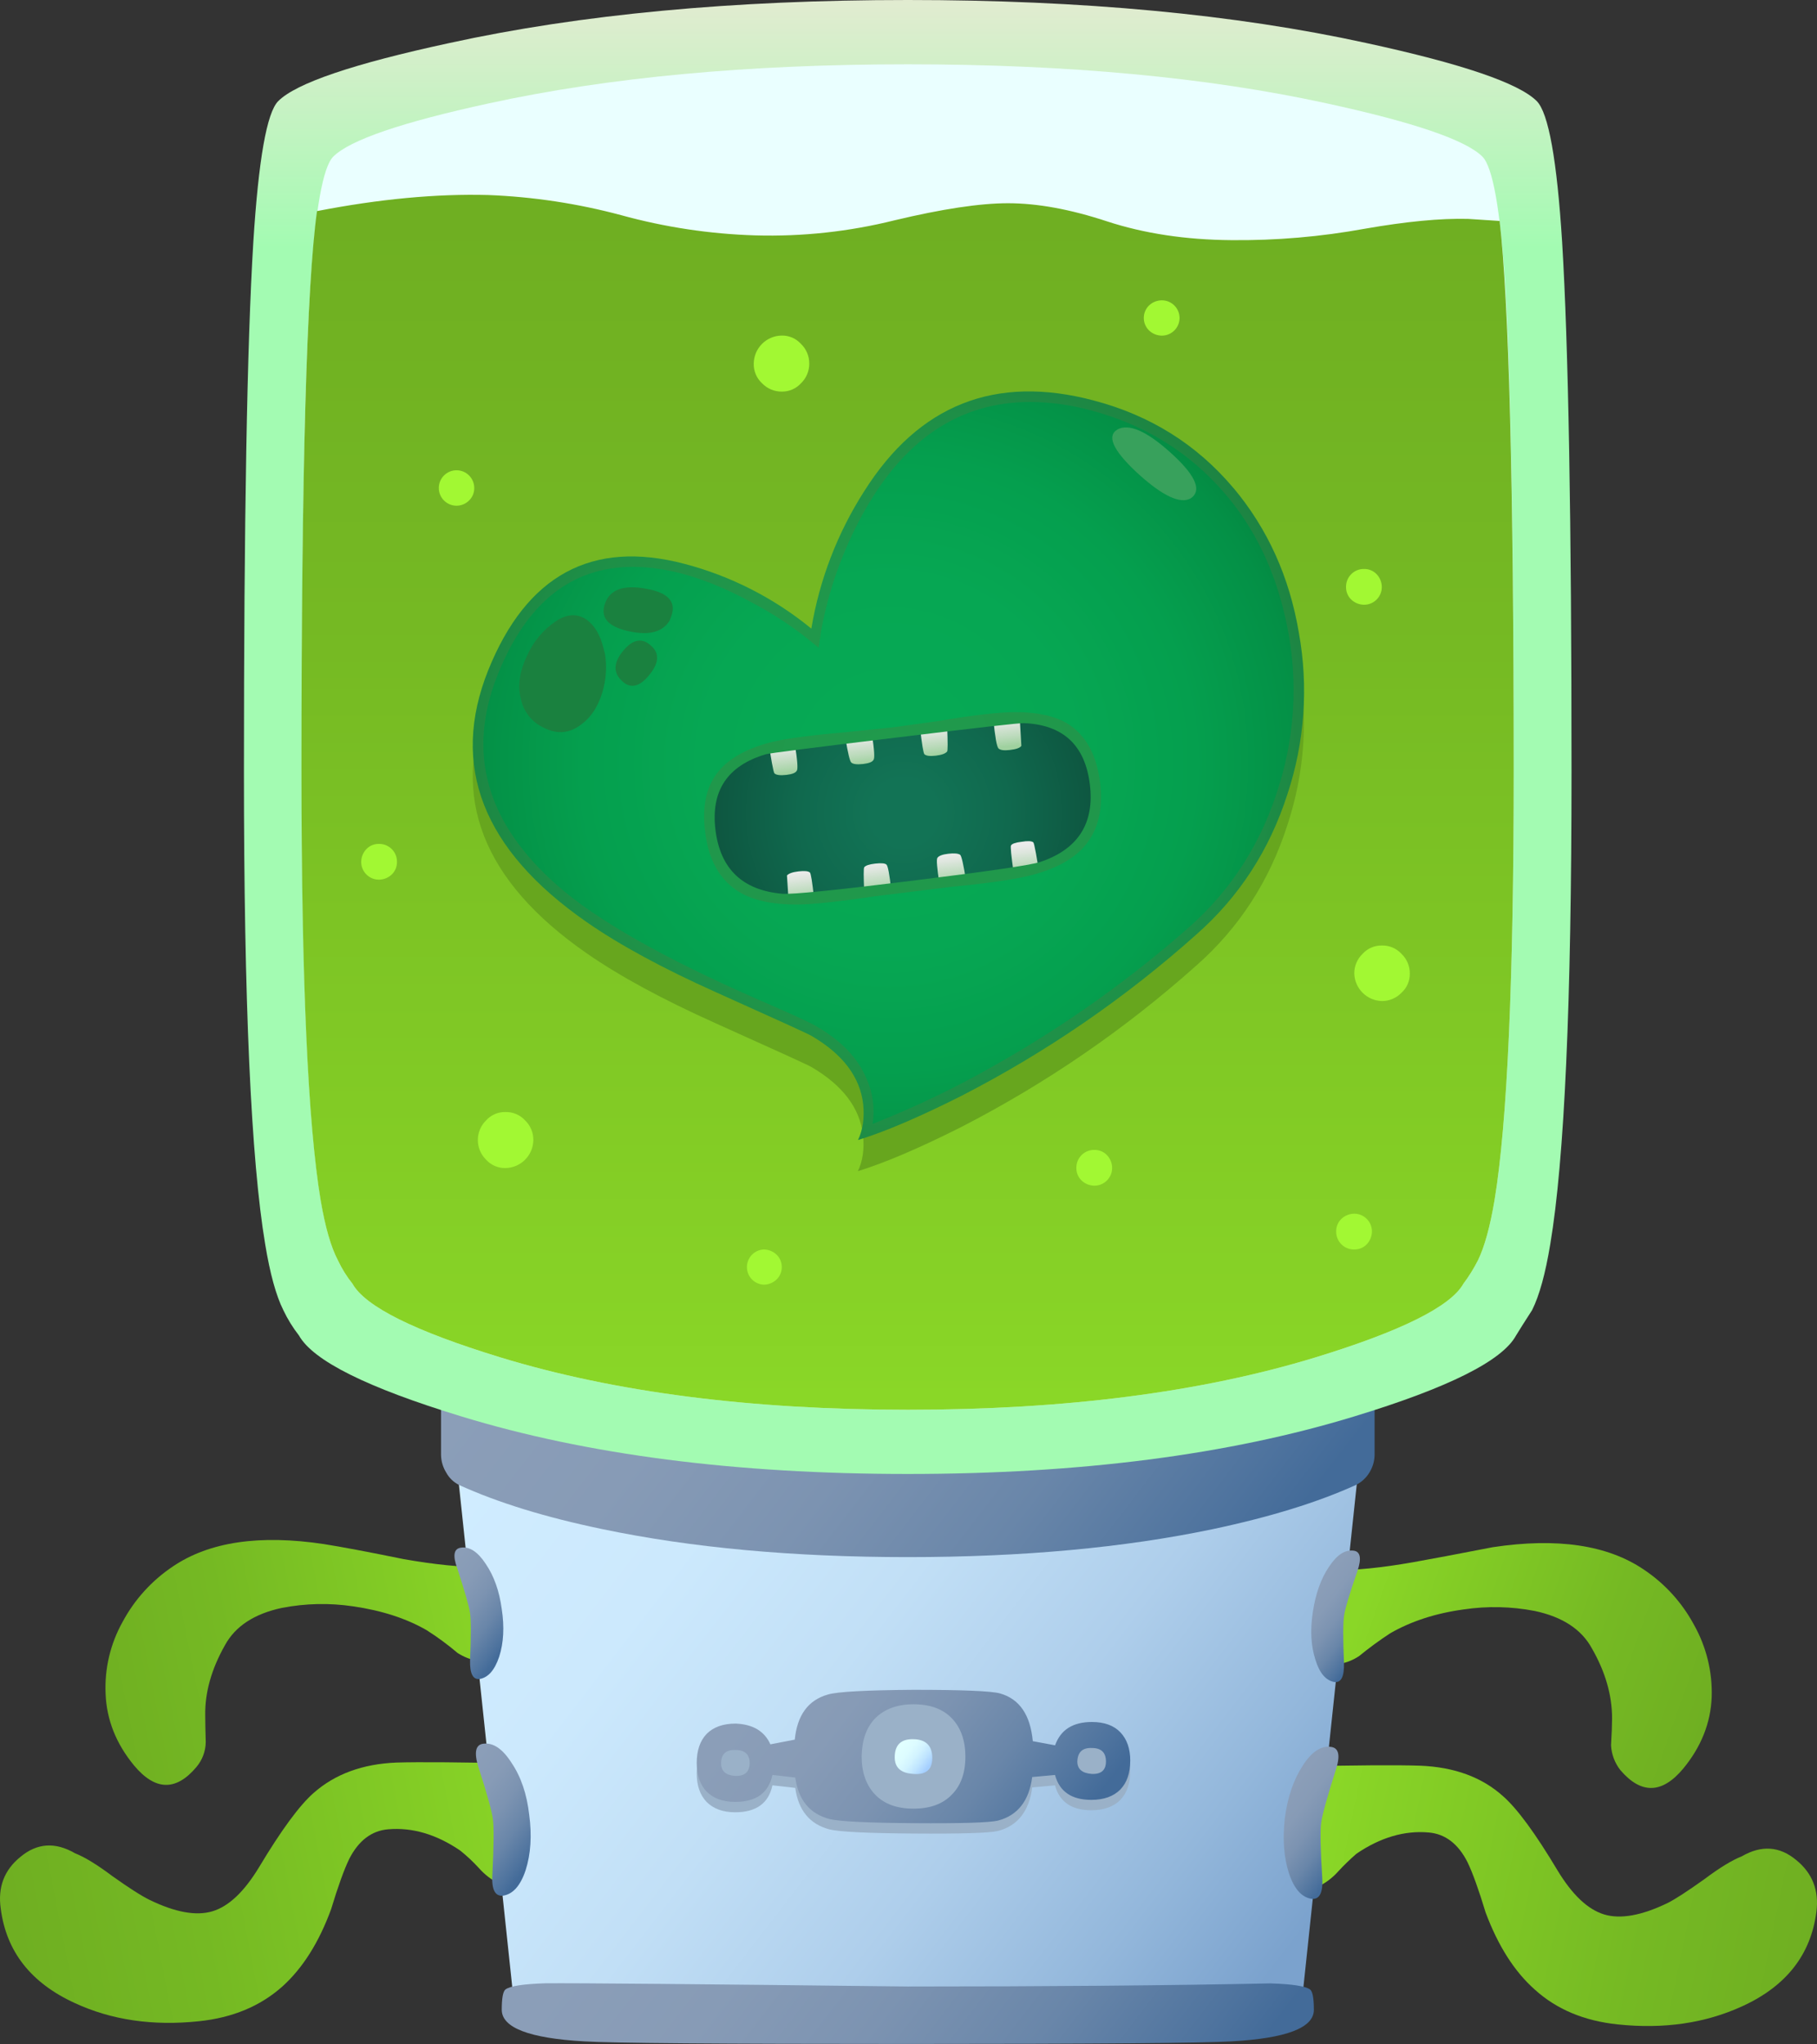 <?xml version="1.0" encoding="iso-8859-1"?>
<!-- Generator: Adobe Illustrator 20.1.0, SVG Export Plug-In . SVG Version: 6.00 Build 0)  -->
<svg version="1.0" id="Layer_1" xmlns="http://www.w3.org/2000/svg" xmlns:xlink="http://www.w3.org/1999/xlink" x="0px" y="0px"
	 viewBox="0 0 774.24 870.9" enable-background="new 0 0 774.24 870.9" xml:space="preserve">
<rect x="0" y="0" width="774.24" height="870.9" fill="#333333" stroke="none"/>
<title>lovecritters_0015</title>
<linearGradient id="SVGID_1_" gradientUnits="userSpaceOnUse" x1="693.933" y1="811.022" x2="745.163" y2="801.022" gradientTransform="matrix(4.42 0 0 4.42 -3059.66 -2755.64)">
	<stop  offset="0" style="stop-color:#6FAF22"/>
	<stop  offset="0.34" style="stop-color:#75B923"/>
	<stop  offset="0.91" style="stop-color:#87D226"/>
	<stop  offset="1" style="stop-color:#8AD727"/>
</linearGradient>
<path fill="url(#SVGID_1_)" d="M0.32,813.22c2.36,18.267,12.893,31.673,31.6,40.22c15.613,7.22,33.22,9.797,52.82,7.73
	c14.293-1.473,26.153-6.41,35.58-14.81c8.667-7.807,15.59-18.783,20.77-32.93c2.947-9.727,5.523-16.873,7.73-21.44
	c4-7.807,9.523-12.007,16.57-12.6c10.313-0.887,20.553,2.133,30.72,9.06c2.855,2.294,5.53,4.805,8,7.51
	c2.426,2.738,5.351,4.988,8.62,6.63c8.987,4,16.87,3.78,23.65-0.66c6.187-4,10.163-10.113,11.93-18.34
	c1.767-8.227,0.647-15.423-3.36-21.59c-4.42-6.927-11.49-10.463-21.21-10.61c-26.813-0.587-45.08-0.733-54.8-0.44
	c-14.44,0.587-26.227,4.92-35.36,13c-6.04,5.333-13.773,15.867-23.2,31.6c-6.333,10.46-12.963,16.72-19.89,18.78
	c-6.927,2.06-15.84,0.44-26.74-4.86c-3.393-1.647-8.7-5.037-15.92-10.17c-6.48-4.86-11.783-8.1-15.91-9.72
	c-8.4-4.86-16.133-4.343-23.2,1.55C1.793,796.723-1.007,804.087,0.32,813.22z"/>
<linearGradient id="SVGID_2_" gradientUnits="userSpaceOnUse" x1="700.534" y1="786.045" x2="740.784" y2="778.045" gradientTransform="matrix(4.42 0 0 4.42 -3059.66 -2755.64)">
	<stop  offset="0" style="stop-color:#6FAF22"/>
	<stop  offset="0.34" style="stop-color:#75B923"/>
	<stop  offset="0.91" style="stop-color:#87D226"/>
	<stop  offset="1" style="stop-color:#8AD727"/>
</linearGradient>
<path fill="url(#SVGID_2_)" d="M45,721.73c0.44,11.047,4.49,21.213,12.15,30.5c8.987,10.753,17.827,10.973,26.52,0.66
	c2.522-2.967,3.936-6.717,4-10.61c-0.147-5.007-0.22-8.837-0.22-11.49c-0.147-9.727,2.653-19.67,8.4-29.83
	c4.42-8.1,12.523-13.403,24.31-15.91c9.979-1.936,20.216-2.159,30.27-0.66c12.227,1.767,22.687,5.157,31.38,10.17
	c4.616,2.931,9.024,6.179,13.19,9.72c5.153,3.24,10.31,4.197,15.47,2.87c11.333-2.8,16.197-10.093,14.59-21.88
	c-1.62-11.933-8.25-17.827-19.89-17.68c-8.667,0.147-19.717-0.957-33.15-3.31c-15.173-3.093-26.507-5.23-34-6.41
	c-27.4-4.127-48.837-0.96-64.31,9.5c-8.986,5.994-16.357,14.11-21.46,23.63C47.011,700.365,44.499,711.011,45,721.73z"/>
<linearGradient id="SVGID_3_" gradientUnits="userSpaceOnUse" x1="866.86" y1="811.869" x2="819.63" y2="802.119" gradientTransform="matrix(4.42 0 0 4.42 -3059.66 -2755.64)">
	<stop  offset="0" style="stop-color:#6FAF22"/>
	<stop  offset="0.34" style="stop-color:#75B923"/>
	<stop  offset="0.91" style="stop-color:#87D226"/>
	<stop  offset="1" style="stop-color:#8AD727"/>
</linearGradient>
<path fill="url(#SVGID_3_)" d="M550.35,752.67c-9.727,0.147-16.797,3.683-21.21,10.61c-4,6.187-5.103,13.407-3.31,21.66
	s5.77,14.367,11.93,18.34c6.78,4.42,14.663,4.64,23.65,0.66c3.363-1.592,6.37-3.847,8.84-6.63c2.438-2.649,5.026-5.156,7.75-7.51
	c10.167-6.927,20.407-9.947,30.72-9.06c7.073,0.587,12.597,4.787,16.57,12.6c2.207,4.567,4.783,11.713,7.73,21.44
	c5.333,14.293,12.333,25.27,21,32.93c9.28,8.4,21.067,13.337,35.36,14.81c19.593,2.06,37.26-0.517,53-7.73
	c18.707-8.547,29.24-21.953,31.6-40.22c1.18-9.133-1.693-16.5-8.62-22.1c-7.073-5.893-14.807-6.41-23.2-1.55
	c-4.127,1.62-9.43,4.86-15.91,9.72c-7.22,5.153-12.45,8.543-15.69,10.17c-11.047,5.333-20.047,6.953-27,4.86
	s-13.583-8.353-19.89-18.78c-9.427-15.767-17.16-26.3-23.2-31.6c-8.987-8.1-20.773-12.433-35.36-13
	C595.417,751.957,577.163,752.083,550.35,752.67z"/>
<linearGradient id="SVGID_4_" gradientUnits="userSpaceOnUse" x1="857.498" y1="787.404" x2="824.268" y2="775.654" gradientTransform="matrix(4.42 0 0 4.42 -3059.66 -2755.64)">
	<stop  offset="0" style="stop-color:#6FAF22"/>
	<stop  offset="0.34" style="stop-color:#75B923"/>
	<stop  offset="0.91" style="stop-color:#87D226"/>
	<stop  offset="1" style="stop-color:#8AD727"/>
</linearGradient>
<path fill="url(#SVGID_4_)" d="M623.72,685.71c10.054-1.499,20.291-1.276,30.27,0.66c11.787,2.507,19.89,7.81,24.31,15.91
	c5.747,10,8.62,19.943,8.62,29.83c0,2.667-0.147,6.497-0.44,11.49c0.201,3.866,1.599,7.574,4,10.61
	c8.84,10.313,17.753,10.093,26.74-0.66c7.66-9.28,11.71-19.447,12.15-30.5c0.339-10.733-2.258-21.354-7.51-30.72
	c-5.103-9.52-12.474-17.636-21.46-23.63c-15.467-10.46-36.903-13.627-64.31-9.5c-15.173,2.947-26.507,5.083-34,6.41
	c-13.407,2.36-24.457,3.463-33.15,3.31c-11.64-0.147-18.197,5.747-19.67,17.68c-1.473,11.787,3.387,19.08,14.58,21.88
	c5.153,1.333,10.237,0.377,15.25-2.87c4.243-3.474,8.67-6.719,13.26-9.72C601.333,690.723,611.787,687.33,623.72,685.71z"/>
<linearGradient id="SVGID_5_" gradientUnits="userSpaceOnUse" x1="743.524" y1="757.773" x2="815.203" y2="813.073" gradientTransform="matrix(4.42 0 0 4.42 -3059.66 -2755.64)">
	<stop  offset="0" style="stop-color:#D0ECFF"/>
	<stop  offset="0.23" style="stop-color:#CCE9FD"/>
	<stop  offset="0.44" style="stop-color:#C1DFF6"/>
	<stop  offset="0.65" style="stop-color:#AECEEB"/>
	<stop  offset="0.85" style="stop-color:#93B7DB"/>
	<stop  offset="1" style="stop-color:#7BA2CD"/>
</linearGradient>
<path fill="url(#SVGID_5_)" d="M581.29,602.62c-15.467-1.033-35.133-2.063-59-3.09c-47.88-2.06-93.033-3.09-135.46-3.09
	c-42.28,0-87.36,1.03-135.24,3.09l-59.22,3.09l26.52,249.71h335.9L581.29,602.62z"/>
<linearGradient id="SVGID_6_" gradientUnits="userSpaceOnUse" x1="757.187" y1="799.349" x2="802.857" y2="834.568" gradientTransform="matrix(4.42 0 0 4.42 -3059.66 -2755.64)">
	<stop  offset="0" style="stop-color:#8B9EB8"/>
	<stop  offset="0.24" style="stop-color:#879BB6"/>
	<stop  offset="0.47" style="stop-color:#7C93B1"/>
	<stop  offset="0.7" style="stop-color:#6986A9"/>
	<stop  offset="0.92" style="stop-color:#4E739E"/>
	<stop  offset="1" style="stop-color:#436B99"/>
</linearGradient>
<path fill="url(#SVGID_6_)" d="M559.85,856.31c0-4.86-0.517-7.733-1.55-8.62c-1.913-1.473-7.58-2.357-17-2.65
	c-42.427,0.887-93.917,1.33-154.47,1.33c-89.287-1.033-140.78-1.49-154.48-1.37c-9.427,0.293-15.093,1.177-17,2.65
	c-1.033,0.887-1.55,3.76-1.55,8.62c0,7.66,11.713,12.153,35.14,13.48c11.787,0.74,57.75,1.107,137.89,1.1
	c80.14-0.007,126.103-0.373,137.89-1.1C548.14,868.45,559.85,863.97,559.85,856.31z"/>
<linearGradient id="SVGID_7_" gradientUnits="userSpaceOnUse" x1="752.074" y1="738.493" x2="807.874" y2="781.543" gradientTransform="matrix(4.42 0 0 4.42 -3059.66 -2755.64)">
	<stop  offset="0" style="stop-color:#8B9EB8"/>
	<stop  offset="0.24" style="stop-color:#879BB6"/>
	<stop  offset="0.47" style="stop-color:#7C93B1"/>
	<stop  offset="0.7" style="stop-color:#6986A9"/>
	<stop  offset="0.92" style="stop-color:#4E739E"/>
	<stop  offset="1" style="stop-color:#436B99"/>
</linearGradient>
<path fill="url(#SVGID_7_)" d="M517,651.46c24.307-5.153,44.563-11.413,60.77-18.78c2.381-1.185,4.376-3.023,5.75-5.3
	c1.401-2.258,2.165-4.853,2.21-7.51V583c0.009-2.341-0.95-4.581-2.65-6.19c-1.573-1.751-3.837-2.72-6.19-2.65H196.77
	c-4.833,0.116-8.724,4.007-8.84,8.84v36.9c0.045,2.657,0.809,5.252,2.21,7.51c1.251,2.292,3.179,4.143,5.52,5.3
	c16.5,7.513,36.833,13.773,61,18.78c38,7.953,81.387,11.93,130.16,11.93S478.987,659.433,517,651.46z"/>
<linearGradient id="SVGID_8_" gradientUnits="userSpaceOnUse" x1="734.244" y1="776.203" x2="741.344" y2="781.683" gradientTransform="matrix(4.42 0 0 4.42 -3059.66 -2755.64)">
	<stop  offset="0" style="stop-color:#8B9EB8"/>
	<stop  offset="0.24" style="stop-color:#879BB6"/>
	<stop  offset="0.47" style="stop-color:#7C93B1"/>
	<stop  offset="0.7" style="stop-color:#6986A9"/>
	<stop  offset="0.92" style="stop-color:#4E739E"/>
	<stop  offset="1" style="stop-color:#436B99"/>
</linearGradient>
<path fill="url(#SVGID_8_)" d="M213.79,685.49c-1.033-7.66-3.317-14.07-6.85-19.23c-3.387-5.153-6.923-7.437-10.61-6.85
	c-2.947,0.44-3.463,3.313-1.55,8.62c3.24,9.873,5.08,16.283,5.52,19.23c0.44,3.093,0.44,9.797,0,20.11c-0.147,5.6,1.187,8.267,4,8
	c3.68-0.587,6.48-3.753,8.4-9.5C214.607,699.957,214.97,693.163,213.79,685.49z"/>
<linearGradient id="SVGID_9_" gradientUnits="userSpaceOnUse" x1="735.997" y1="795.749" x2="744.117" y2="801.999" gradientTransform="matrix(4.42 0 0 4.42 -3059.66 -2755.64)">
	<stop  offset="0" style="stop-color:#8B9EB8"/>
	<stop  offset="0.24" style="stop-color:#879BB6"/>
	<stop  offset="0.47" style="stop-color:#7C93B1"/>
	<stop  offset="0.7" style="stop-color:#6986A9"/>
	<stop  offset="0.92" style="stop-color:#4E739E"/>
	<stop  offset="1" style="stop-color:#436B99"/>
</linearGradient>
<path fill="url(#SVGID_9_)" d="M225.5,773.22c-1-8.813-3.5-16.18-7.5-22.1c-3.833-6.04-7.883-8.767-12.15-8.18
	c-3.24,0.44-3.907,3.753-2,9.94c3.68,11.333,5.743,18.773,6.19,22.32c0.44,3.387,0.367,11.12-0.22,23.2
	c-0.44,6.48,1.033,9.573,4.42,9.28c4.273-0.587,7.513-4.197,9.72-10.83C226.167,789.937,226.68,782.06,225.5,773.22z"/>
<linearGradient id="SVGID_10_" gradientUnits="userSpaceOnUse" x1="818.87" y1="777.045" x2="824.37" y2="781.295" gradientTransform="matrix(4.42 0 0 4.42 -3059.66 -2755.64)">
	<stop  offset="0" style="stop-color:#8B9EB8"/>
	<stop  offset="0.24" style="stop-color:#879BB6"/>
	<stop  offset="0.47" style="stop-color:#7C93B1"/>
	<stop  offset="0.7" style="stop-color:#6986A9"/>
	<stop  offset="0.92" style="stop-color:#4E739E"/>
	<stop  offset="1" style="stop-color:#436B99"/>
</linearGradient>
<path fill="url(#SVGID_10_)" d="M566.26,667.59c-3.387,5.007-5.67,11.417-6.85,19.23c-1.18,7.66-0.813,14.437,1.1,20.33
	c1.767,5.747,4.493,8.913,8.18,9.5c2.8,0.293,4.133-2.373,4-8c-0.44-10.313-0.44-17.017,0-20.11c0.44-3.093,2.357-9.503,5.75-19.23
	c1.767-5.333,1.25-8.207-1.55-8.62C573.19,660.137,569.647,662.437,566.26,667.59z"/>
<linearGradient id="SVGID_11_" gradientUnits="userSpaceOnUse" x1="816.14" y1="796.558" x2="822.62" y2="801.558" gradientTransform="matrix(4.42 0 0 4.42 -3059.66 -2755.64)">
	<stop  offset="0" style="stop-color:#8B9EB8"/>
	<stop  offset="0.24" style="stop-color:#879BB6"/>
	<stop  offset="0.47" style="stop-color:#7C93B1"/>
	<stop  offset="0.7" style="stop-color:#6986A9"/>
	<stop  offset="0.92" style="stop-color:#4E739E"/>
	<stop  offset="1" style="stop-color:#436B99"/>
</linearGradient>
<path fill="url(#SVGID_11_)" d="M555,752.45c-3.833,5.893-6.337,13.26-7.51,22.1c-1.033,8.987-0.443,16.87,1.77,23.65
	c2.207,6.627,5.447,10.237,9.72,10.83c3.387,0.293,4.86-2.8,4.42-9.28c-0.74-11.933-0.887-19.667-0.44-23.2
	c0.44-3.24,2.503-10.68,6.19-22.32c2.06-6.187,1.393-9.5-2-9.94C562.87,743.69,558.82,746.41,555,752.45z"/>
<linearGradient id="SVGID_12_" gradientUnits="userSpaceOnUse" x1="779.74" y1="622.896" x2="779.74" y2="647.376" gradientTransform="matrix(4.42 0 0 4.42 -3059.66 -2755.64)">
	<stop  offset="0" style="stop-color:#E3EBD1"/>
	<stop  offset="1" style="stop-color:#A3FBB2"/>
</linearGradient>
<path fill="url(#SVGID_12_)" d="M386.82,0c-74.4,0-139.517,6.113-195.35,18.34c-40.98,8.84-65.287,17.09-72.92,24.75
	c-4.86,4.86-8.397,24.897-10.61,60.11c-2.667,43.333-4,118.54-4,225.62c0,98.267,3.02,165.373,9.06,201.32
	c2.06,12.52,4.637,21.873,7.73,28.06c1.818,3.833,4.052,7.454,6.66,10.8c6.04,10.753,29.097,22.243,69.17,34.47
	C250.033,619.823,313.453,628,386.82,628s136.79-8.177,190.27-24.53c40.073-12.2,63.043-23.69,68.91-34.47
	c1.333-2.207,3.617-5.817,6.85-10.83c3.093-6.187,5.67-15.54,7.73-28.06c6.04-35.8,9.06-102.907,9.06-201.32
	c0-106.807-1.333-182.013-4-225.62c-2.207-35.06-5.817-55.097-10.83-60.11c-7.66-7.66-31.893-15.91-72.7-24.75
	C526.317,6.103,461.22,0,386.82,0z"/>
<path fill="#EAFFFF" d="M641.39,121.54c-2.06-32.113-5.3-50.38-9.72-54.8c-7.073-7.073-29.247-14.653-66.52-22.74
	c-50.827-11.067-110.27-16.6-178.33-16.6S259.317,32.933,208.49,44c-37.273,8.087-59.437,15.667-66.49,22.74
	c-4.42,4.42-7.66,22.687-9.72,54.8c-2.507,39.927-3.76,108.593-3.76,206c0,89.867,2.727,151.153,8.18,183.86
	c1.893,11.46,4.327,19.993,7.3,25.6c1.664,3.546,3.742,6.883,6.19,9.94c5.453,9.727,26.453,20.187,63,31.38
	c48.767,14.88,106.663,22.32,173.69,22.32s124.923-7.44,173.69-22.32c36.533-11.2,57.533-21.66,63-31.38
	c2.345-3.129,4.416-6.455,6.19-9.94c2.8-5.747,5.157-14.29,7.07-25.63c5.453-32.853,8.18-94.14,8.18-183.86
	C644.957,229.977,643.75,161.32,641.39,121.54z"/>
<linearGradient id="SVGID_13_" gradientUnits="userSpaceOnUse" x1="779.726" y1="644.796" x2="779.726" y2="758.277" gradientTransform="matrix(4.42 0 0 4.42 -3059.66 -2755.64)">
	<stop  offset="0" style="stop-color:#6FAF22"/>
	<stop  offset="0.34" style="stop-color:#75B923"/>
	<stop  offset="0.91" style="stop-color:#87D226"/>
	<stop  offset="1" style="stop-color:#8AD727"/>
</linearGradient>
<path fill="url(#SVGID_13_)" d="M639,94.14l-13.48-0.88c-11.64-0.293-26.307,1.107-44,4.2c-18.733,3.415-37.749,5.042-56.79,4.86
	c-19.447-0.147-37.113-2.813-53-8c-15.613-5.153-29.683-7.73-42.21-7.73c-11.933,0-28.067,2.43-48.4,7.29
	c-19.357,4.82-39.28,6.977-59.22,6.41c-19.352-0.583-38.565-3.476-57.23-8.62c-18.512-4.96-37.52-7.838-56.67-8.58
	c-22.1-0.587-46.407,1.697-72.92,6.85c-4.42,31.673-6.63,110.86-6.63,237.56c0,89.867,2.727,151.153,8.18,183.86
	c1.94,11.487,4.397,20.033,7.37,25.64c1.664,3.546,3.742,6.883,6.19,9.94c5.453,9.727,26.453,20.187,63,31.38
	c48.767,14.88,106.663,22.32,173.69,22.32s124.923-7.44,173.69-22.32c36.533-11.2,57.533-21.66,63-31.38
	c2.345-3.129,4.416-6.455,6.19-9.94c2.8-5.747,5.157-14.29,7.07-25.63c5.453-32.853,8.18-94.14,8.18-183.86
	C644.957,205.837,642.953,128.047,639,94.14z"/>
<path fill="#A2F833" d="M223.73,477.33c-2.156-2.339-5.22-3.63-8.4-3.54c-3.11-0.058-6.093,1.233-8.18,3.54
	c-4.636,4.533-4.721,11.965-0.188,16.602c0.062,0.063,0.125,0.126,0.188,0.188c2.087,2.307,5.07,3.598,8.18,3.54
	c6.557-0.076,11.854-5.373,11.93-11.93C227.294,482.563,226.016,479.522,223.73,477.33z"/>
<path fill="#A2F833" d="M344.83,154.91c0.031-3.169-1.25-6.209-3.54-8.4c-2.087-2.307-5.07-3.598-8.18-3.54
	c-6.557,0.076-11.854,5.373-11.93,11.93c-0.09,3.18,1.201,6.244,3.54,8.4c2.191,2.29,5.231,3.571,8.4,3.54
	c3.11,0.058,6.093-1.233,8.18-3.54C343.583,161.11,344.861,158.074,344.83,154.91z"/>
<path fill="#A2F833" d="M600.73,414.79c0.031-3.169-1.25-6.209-3.54-8.4c-2.156-2.339-5.22-3.63-8.4-3.54
	c-3.11-0.058-6.093,1.233-8.18,3.54c-2.29,2.191-3.571,5.231-3.54,8.4c0.198,6.391,5.339,11.523,11.73,11.71
	c3.169,0.031,6.209-1.25,8.4-3.54C599.501,420.874,600.788,417.895,600.73,414.79z"/>
<path fill="#A2F833" d="M333.12,539.86c0.027-1.996-0.773-3.914-2.21-5.3c-1.488-1.419-3.464-2.21-5.52-2.21
	c-4.142,0.214-7.327,3.745-7.113,7.887c0.199,3.843,3.27,6.914,7.113,7.113c2.056,0,4.032-0.792,5.52-2.21
	C332.342,543.759,333.141,541.849,333.12,539.86z"/>
<path fill="#A2F833" d="M588.8,250.15c0-2.056-0.792-4.032-2.21-5.52c-1.386-1.437-3.304-2.237-5.3-2.21
	c-4.169-0.101-7.629,3.197-7.73,7.366c-0.003,0.121-0.003,0.243,0,0.364c-0.027,1.996,0.773,3.914,2.21,5.3
	c1.488,1.418,3.464,2.21,5.52,2.21C585.429,257.638,588.778,254.289,588.8,250.15z"/>
<path fill="#A2F833" d="M584.6,524.62c-0.022-4.139-3.371-7.488-7.51-7.51c-2.056,0-4.032,0.792-5.52,2.21
	c-1.437,1.386-2.237,3.304-2.21,5.3c-0.101,4.169,3.197,7.629,7.366,7.73c0.121,0.003,0.243,0.003,0.364,0
	c1.996,0.027,3.914-0.773,5.3-2.21C583.808,528.652,584.6,526.676,584.6,524.62z"/>
<path fill="#A2F833" d="M473.89,497.66c0-2.056-0.792-4.032-2.21-5.52c-1.386-1.437-3.304-2.237-5.3-2.21
	c-4.169-0.101-7.629,3.197-7.73,7.366c-0.003,0.121-0.003,0.243,0,0.364c-0.027,1.996,0.773,3.914,2.21,5.3
	c1.488,1.418,3.464,2.21,5.52,2.21C470.519,505.148,473.868,501.799,473.89,497.66z"/>
<path fill="#A2F833" d="M169.15,367.28c0.101-4.169-3.197-7.629-7.366-7.73c-0.121-0.003-0.243-0.003-0.364,0
	c-1.996-0.027-3.914,0.773-5.3,2.21c-1.418,1.488-2.21,3.464-2.21,5.52c0.022,4.139,3.371,7.488,7.51,7.51
	c2.056,0,4.032-0.792,5.52-2.21C168.377,371.194,169.177,369.276,169.15,367.28z"/>
<path fill="#A2F833" d="M202.08,207.95c0.021-4.17-3.343-7.567-7.512-7.587c-4.17-0.021-7.567,3.343-7.587,7.512
	c-0.021,4.17,3.343,7.567,7.512,7.587c2.016,0.01,3.952-0.787,5.377-2.212C201.307,211.864,202.107,209.946,202.08,207.95z"/>
<path fill="#A2F833" d="M502.62,135.46c-0.022-4.139-3.371-7.488-7.51-7.51c-2.056,0-4.032,0.792-5.52,2.21
	c-2.93,2.905-2.95,7.634-0.046,10.564c0.015,0.015,0.031,0.031,0.046,0.046c1.482,1.423,3.455,2.222,5.51,2.23
	C499.254,142.983,502.615,139.614,502.62,135.46z"/>
<path fill="#004909" d="M442.51,369.26c17.68-5.6,25.93-16.06,24.75-31.38c-0.593-7.92-3.467-13.88-8.62-17.88
	c-4.713-3.533-11.563-5.743-20.55-6.63c0,3.533-0.22,5.533-0.66,6c-0.74,0.733-2.433,1.177-5.08,1.33
	c-2.507,0.147-4.127-0.073-4.86-0.66c-0.44-0.293-0.807-2.65-1.1-7.07L405.6,314c0,4.86-0.22,7.527-0.66,8
	c-0.587,0.733-2.207,1.177-4.86,1.33c-2.667,0.293-4.36,0.147-5.08-0.44c-0.44-0.44-0.807-3.017-1.1-7.73l-21.21,1.55
	c0.293,4.713,0.293,7.29,0,7.73c-0.587,0.74-2.207,1.183-4.86,1.33s-4.347-0.073-5.08-0.66c-0.587-0.44-1.177-2.943-1.77-7.51
	c-6.927,0.587-14.293,1.397-22.1,2.43c0.293,4,0.293,6.137,0,6.41c-0.587,0.733-2.207,1.177-4.86,1.33
	c-2.667,0.293-4.36,0.147-5.08-0.44c-0.587-0.293-1.103-1.987-1.55-5.08c-8.84,2.207-15.25,5.447-19.23,9.72
	c-4.42,4.86-6.26,11.27-5.52,19.23c1.18,15.027,10.903,24.087,29.17,27.18c0-2.947,0.22-4.787,0.66-5.52
	c0.733-0.74,2.427-1.183,5.08-1.33s4.273,0.073,4.86,0.66c0.733,0.44,1.1,2.87,1.1,7.29c7.436,0.432,14.894,0.358,22.32-0.22
	c0-4.273,0.22-6.557,0.66-6.85c0.74-0.587,2.433-1.03,5.08-1.33s4.267-0.153,4.86,0.44c0.44,0.293,0.807,2.65,1.1,7.07l21.47-1.81
	c-0.587-4.273-0.66-6.703-0.22-7.29c0.587-0.587,2.207-1.03,4.86-1.33s4.347-0.153,5.08,0.44c0.587,0.44,1.177,2.797,1.77,7.07
	c7.333-0.887,14.257-1.99,20.77-3.31c-0.587-5.007-0.66-7.733-0.22-8.18c0.587-0.587,2.133-1.03,4.64-1.33
	c2.667-0.293,4.433-0.147,5.3,0.44C441.407,363.763,441.917,365.753,442.51,369.26z"/>
<path fill="#9AB1C8" d="M440.08,746.26c-1.033-11.2-5.673-17.977-13.92-20.33c-3.68-1.033-15.98-1.55-36.9-1.55
	c-20.333,0.147-32.487,0.813-36.46,2c-8.4,2.36-13.113,8.77-14.14,19.23l-10.39,2c-2.507-5.6-7.443-8.547-14.81-8.84
	c-5.333,0-9.46,1.473-12.38,4.42c-2.8,2.947-4.2,7.073-4.2,12.38c0,5.153,1.4,9.203,4.2,12.15c2.947,2.947,6.997,4.42,12.15,4.42
	c8.987,0,14.29-3.83,15.91-11.49l9.72,1.1c1.333,9.573,6.193,15.467,14.58,17.68c4.127,1.033,16.06,1.623,35.8,1.77
	c20.333,0.147,32.333-0.22,36-1.1c8.4-2.207,13.263-8.393,14.59-18.56l9.72-0.88c1.913,7.073,7.07,10.61,15.47,10.61
	c5.333,0,9.46-1.473,12.38-4.42c2.8-2.947,4.2-6.997,4.2-12.15s-1.4-9.203-4.2-12.15c-2.8-2.947-6.85-4.42-12.15-4.42
	c-8.1,0-13.33,3.313-15.69,9.94L440.08,746.26z"/>
<linearGradient id="SVGID_14_" gradientUnits="userSpaceOnUse" x1="767.898" y1="783.72" x2="793.048" y2="803.12" gradientTransform="matrix(4.42 0 0 4.42 -3059.66 -2755.64)">
	<stop  offset="0" style="stop-color:#8B9EB8"/>
	<stop  offset="0.24" style="stop-color:#879BB6"/>
	<stop  offset="0.47" style="stop-color:#7C93B1"/>
	<stop  offset="0.7" style="stop-color:#6986A9"/>
	<stop  offset="0.92" style="stop-color:#4E739E"/>
	<stop  offset="1" style="stop-color:#436B99"/>
</linearGradient>
<path fill="url(#SVGID_14_)" d="M481.62,750.24c0-5.153-1.4-9.203-4.2-12.15c-2.8-2.947-6.85-4.42-12.15-4.42
	c-8.1,0-13.33,3.313-15.69,9.94l-9.5-1.77c-1.033-11.2-5.673-17.977-13.92-20.33c-3.68-1.033-15.98-1.55-36.9-1.55
	c-20.333,0.147-32.487,0.813-36.46,2c-8.4,2.36-13.113,8.77-14.14,19.23l-10.39,2c-2.507-5.6-7.443-8.547-14.81-8.84
	c-5.333,0-9.46,1.473-12.38,4.42c-2.8,2.947-4.2,7.073-4.2,12.38c0,5.153,1.4,9.203,4.2,12.15c2.947,2.947,6.997,4.42,12.15,4.42
	c8.987,0,14.29-3.83,15.91-11.49l9.72,1.1c1.333,9.573,6.193,15.467,14.58,17.68c4.127,1.033,16.06,1.623,35.8,1.77
	c20.333,0.147,32.333-0.22,36-1.1c8.4-2.207,13.263-8.393,14.59-18.56l9.72-0.88c1.913,7.073,7.07,10.61,15.47,10.61
	c5.333,0,9.46-1.473,12.38-4.42c2.8-2.947,4.2-6.997,4.2-12.15 M459.06,750.5c0.147-4,2.21-5.917,6.19-5.75c4,0,6,1.917,6,5.75
	c0,3.68-2,5.447-6,5.3C461.123,755.507,459.06,753.74,459.06,750.5 M405.6,732.12c3.833,4,5.75,9.45,5.75,16.35
	s-1.917,12.277-5.75,16.13c-3.833,4-9.283,6-16.35,6c-7.067,0-12.517-2-16.35-6c-3.833-4-5.75-9.45-5.75-16.35
	c0.147-6.927,2.063-12.303,5.75-16.13c4-4,9.45-6,16.35-6C396.323,726.12,401.773,728.12,405.6,732.12 M307.26,751.35
	c0-4,2.063-5.917,6.19-5.75c4,0,6,1.917,6,5.75c-0.147,3.68-2.21,5.447-6.19,5.3c-3.993-0.293-5.99-2.06-5.99-5.3H307.26z"/>
<linearGradient id="SVGID_15_" gradientUnits="userSpaceOnUse" x1="779.049" y1="791.819" x2="781.679" y2="793.839" gradientTransform="matrix(4.42 0 0 4.42 -3059.66 -2755.64)">
	<stop  offset="0" style="stop-color:#E1FFFF"/>
	<stop  offset="0.27" style="stop-color:#DDFCFF"/>
	<stop  offset="0.52" style="stop-color:#D2F3FF"/>
	<stop  offset="0.76" style="stop-color:#BFE4FF"/>
	<stop  offset="1" style="stop-color:#A5CFFF"/>
</linearGradient>
<path fill="url(#SVGID_15_)" d="M389.25,741c-5.333-0.147-8,2.43-8,7.73c0,4.42,2.667,6.777,8,7.07c5.333,0.44,8-1.843,8-6.85
	C397.223,743.77,394.557,741.12,389.25,741z"/>
<path fill="#67A61E" d="M525.6,221.2c-15.613-18.56-35.503-31.01-59.67-37.35c-41.84-11.047-74.397,1.843-97.67,38.67
	c-11.399,17.793-19.068,37.716-22.54,58.56c-15.846-13-34.314-22.421-54.14-27.62c-39.333-10.313-67.177,4.787-83.53,45.3
	c-16.353,40.827-2.37,76.63,41.95,107.41c14,9.72,32.333,19.663,55,29.83c25.927,11.64,39.48,17.827,40.66,18.56
	c13.407,7.807,20.773,17.53,22.1,29.17c0.587,5.893-0.15,10.977-2.21,15.25c11.493-3.533,26.16-9.793,44-18.78
	c36.154-18.565,69.795-41.661,100.11-68.73c18.267-16.06,31.23-36.023,38.89-59.89c7.338-22.144,9.009-45.774,4.86-68.73
	c-4-23.72-13.28-44.27-27.84-61.65 M464.39,347.39c2.06,16.667-5.01,27.717-21.21,33.15c-4.127,1.333-22.393,4-54.8,8
	c-32.267,4-50.6,5.84-55,5.52c-16.94-1.473-26.443-10.533-28.51-27.18c-2.067-16.647,5.08-27.4,21.44-32.26
	c1.473-0.44,19.89-2.797,55.25-7.07c35.06-4.273,53.327-6.337,54.8-6.19C452.98,322.067,462.323,330.743,464.39,347.39z"/>
<radialGradient id="SVGID_16_" cx="318.422" cy="474.028" r="22.556" gradientTransform="matrix(4.381 -0.588 -0.588 -4.381 -731.166 2610.059)" gradientUnits="userSpaceOnUse">
	<stop  offset="0.14" style="stop-color:#127355"/>
	<stop  offset="0.45" style="stop-color:#10694E"/>
	<stop  offset="0.9" style="stop-color:#0D523D"/>
</radialGradient>
<path fill="url(#SVGID_16_)" d="M480.08,333.24c-4.567-20.033-16.13-31.45-34.69-34.25c-9.727-1.473-31.9,0.073-66.52,4.64
	c-36.387,4.86-58.78,9.06-67.18,12.6c-18,7.66-25.587,21.95-22.76,42.87c2.8,20.333,13.85,31.897,33.15,34.69
	c10,1.333,32.76-0.36,68.28-5.08c34.327-4.567,57.013-9.353,68.06-14.36C477.127,365.95,484.347,352.247,480.08,333.24z"/>
<linearGradient id="SVGID_17_" gradientUnits="userSpaceOnUse" x1="779.982" y1="706.193" x2="780.332" y2="709.093" gradientTransform="matrix(4.42 0 0 4.42 -3059.66 -2755.64)">
	<stop  offset="0" style="stop-color:#EBEBEB"/>
	<stop  offset="0.24" style="stop-color:#DEE6DE"/>
	<stop  offset="0.7" style="stop-color:#BADABA"/>
	<stop  offset="1" style="stop-color:#9FD19F"/>
</linearGradient>
<path fill="url(#SVGID_17_)" d="M443.61,377c-1.767-11.64-2.87-17.68-3.31-18.12c-0.74-0.587-2.433-0.66-5.08-0.22
	c-2.507,0.293-3.98,0.81-4.42,1.55c-0.293,0.44,0.073,4.27,1.1,11.49c-3.171,0.92-6.428,1.513-9.72,1.77
	c-5.333,0.587-8.87,1.03-10.61,1.33c-1.033-6.48-1.843-10.017-2.43-10.61c-0.887-0.587-2.58-0.733-5.08-0.44s-4.047,0.883-4.64,1.77
	c-0.44,0.733-0.147,4.4,0.88,11L379.75,379c-0.733-6.48-1.4-10.017-2-10.61s-2.22-0.74-4.86-0.44c-2.507,0.293-4.053,0.81-4.64,1.55
	c-0.293,0.44-0.293,3.977,0,10.61c-1.62,0.147-5.287,0.663-11,1.55c-3.423,0.658-6.905,0.953-10.39,0.88
	c-0.74-6.78-1.33-10.39-1.77-10.83c-0.733-0.587-2.353-0.733-4.86-0.44s-4.14,0.87-4.9,1.73l1.1,17.24L443.61,377z"/>
<linearGradient id="SVGID_18_" gradientUnits="userSpaceOnUse" x1="778.455" y1="693.792" x2="778.805" y2="696.692" gradientTransform="matrix(4.42 0 0 4.42 -3059.66 -2755.64)">
	<stop  offset="0" style="stop-color:#EBEBEB"/>
	<stop  offset="0.24" style="stop-color:#DEE6DE"/>
	<stop  offset="0.7" style="stop-color:#BADABA"/>
	<stop  offset="1" style="stop-color:#9FD19F"/>
</linearGradient>
<path fill="url(#SVGID_18_)" d="M435.22,317.77c-0.587-9.727-0.953-15.84-1.1-18.34l-107.19,13.26
	c1.62,10.873,2.643,16.473,3.07,16.8c0.74,0.74,2.433,0.96,5.08,0.66c2.507-0.293,3.98-0.883,4.42-1.77
	c0.587-0.587,0.293-4.49-0.88-11.71c3.39-0.88,6.878-1.327,10.38-1.33c3.769,0.105,7.539-0.116,11.27-0.66
	c1.033,6.187,1.843,9.577,2.43,10.17c0.733,0.733,2.427,0.953,5.08,0.66c2.507-0.293,3.98-0.883,4.42-1.77
	c0.587-0.587,0.367-4.197-0.66-10.83l20.55-2.43c0.733,6.48,1.323,10.09,1.77,10.83c0.733,0.733,2.353,0.953,4.86,0.66
	s4.127-0.883,4.86-1.77c0.293-0.293,0.293-3.903,0-10.83c3.427-0.351,6.826-0.943,10.17-1.77c3.086-0.9,6.286-1.348,9.5-1.33
	c0.74,7.66,1.477,11.86,2.21,12.6c0.733,0.74,2.353,0.96,4.86,0.66C432.993,319.243,434.627,318.657,435.22,317.77z"/>
<radialGradient id="SVGID_19_" cx="302.614" cy="458.879" r="47.621" gradientTransform="matrix(4.42 0 0 -4.42 -958.99 2354.49)" gradientUnits="userSpaceOnUse">
	<stop  offset="0" style="stop-color:#209A4C"/>
	<stop  offset="0.43" style="stop-color:#20974B"/>
	<stop  offset="0.72" style="stop-color:#1E8F47"/>
	<stop  offset="0.96" style="stop-color:#1C8041"/>
	<stop  offset="1" style="stop-color:#1C7C3F"/>
</radialGradient>
<path fill="url(#SVGID_19_)" d="M525.6,207.95c-15.613-18.56-35.503-31.01-59.67-37.35c-41.84-11.067-74.397,1.823-97.67,38.67
	c-11.399,17.793-19.068,37.716-22.54,58.56c-15.846-13-34.314-22.421-54.14-27.62c-39.333-10.313-67.177,4.787-83.53,45.3
	c-16.353,40.807-2.353,76.607,42,107.4c14,9.72,32.333,19.663,55,29.83c25.927,11.64,39.48,17.827,40.66,18.56
	c13.407,7.807,20.773,17.53,22.1,29.17c0.587,5.893-0.15,10.977-2.21,15.25c11.493-3.533,26.16-9.793,44-18.78
	c36.154-18.565,69.795-41.661,100.11-68.73c18.267-16.06,31.23-36.023,38.89-59.89c7.338-22.144,9.009-45.774,4.86-68.73
	c-4-23.72-13.28-44.27-27.84-61.65 M464.39,334.13c2.06,16.667-5.01,27.717-21.21,33.15c-4.127,1.333-22.393,4-54.8,8
	c-32.267,4-50.6,5.84-55,5.52c-16.94-1.473-26.443-10.533-28.51-27.18c-2.067-16.647,5.08-27.4,21.44-32.26
	c1.473-0.44,19.89-2.797,55.25-7.07c35.06-4.273,53.327-6.337,54.8-6.19C452.98,308.807,462.323,317.483,464.39,334.13z"/>
<radialGradient id="SVGID_20_" cx="302.569" cy="458.898" r="46.232" gradientTransform="matrix(4.42 0 0 -4.42 -958.77 2353.39)" gradientUnits="userSpaceOnUse">
	<stop  offset="0" style="stop-color:#06AA55"/>
	<stop  offset="0.39" style="stop-color:#06A753"/>
	<stop  offset="0.64" style="stop-color:#059F4E"/>
	<stop  offset="0.86" style="stop-color:#049046"/>
	<stop  offset="1" style="stop-color:#03813D"/>
</radialGradient>
<path fill="url(#SVGID_20_)" d="M518.08,206c-14.44-15.173-32.193-25.56-53.26-31.16c-8.414-2.313-17.094-3.517-25.82-3.58
	c-30.2,0-54.067,16.057-71.6,48.17c-8.381,15.326-14.275,31.885-17.46,49.06l-1.1,7.51l-6-4.86
	c-7.278-5.616-15.042-10.573-23.2-14.81c-18.267-9.873-34.913-14.81-49.94-14.81c-26.073,0-45.227,15.173-57.46,45.52
	c-13.553,33.44-5.157,63.493,25.19,90.16c16.667,14.733,45.173,30.94,85.52,48.62c14,6.04,22.333,9.87,25,11.49
	c10.46,6.04,17.53,13.407,21.21,22.1c2.784,6.079,3.707,12.847,2.65,19.45c18.206-7.163,35.86-15.656,52.82-25.41
	c29.352-16.628,56.903-36.253,82.21-58.56c18.107-16.053,30.827-36.087,38.16-60.1c7.346-23.572,8.186-48.69,2.43-72.7
	c-5.153-22.247-14.95-40.957-29.39-56.13 M432.74,303.41c9.28,0,16.647,1.62,22.1,4.86c7.807,4.86,12.447,13.257,13.92,25.19
	c1.333,10.9-0.667,19.667-6,26.3c-4.807,6.04-12.727,10.453-23.76,13.24c-7.073,1.767-18.343,3.387-33.81,4.86l-32.26,4
	c-15.953,2.36-27.16,3.54-33.62,3.54c-10,0-17.957-1.693-23.87-5.08c-8.547-5.007-13.547-13.7-15-26.08
	c-1.333-10.9,0.583-19.443,5.75-25.63c4.713-5.747,12.447-9.947,23.2-12.6c6.333-1.473,17.16-2.873,32.48-4.2
	c4.127-0.44,10.537-1.107,19.23-2l19-2.65c14.72-2.5,25.617-3.75,32.69-3.75L432.74,303.41z"/>
<path fill="#1A813F" d="M224.62,279.32c-3.24,6.627-4.123,12.813-2.65,18.56c1.175,5.535,4.969,10.152,10.17,12.38
	c5.453,2.667,10.61,2.15,15.47-1.55c4.127-2.947,7.147-7.513,9.06-13.7c1.613-5.369,1.989-11.034,1.1-16.57L257.1,276
	c-1.333-5.453-3.69-9.43-7.07-11.93c-4-2.8-8.42-2.58-13.26,0.66C231.423,268.348,227.21,273.406,224.62,279.32z"/>
<path fill="#1A813F" d="M275.22,250.82c-9.573-1.767-15.393,0.37-17.46,6.41c-2.06,5.893,1.33,9.797,10.17,11.71
	c8.667,1.913,14.487,0.367,17.46-4.64l0.66-1.77C288.263,256.343,284.653,252.44,275.22,250.82z"/>
<path fill="#1A813F" d="M265.5,277.33c-4.127,5.007-4.273,9.28-0.44,12.82c3.533,3.387,7.363,2.577,11.49-2.43
	c4.273-5.153,4.567-9.353,0.88-12.6C273.603,271.587,269.627,272.323,265.5,277.33z"/>
<path fill="#38A15C" d="M476.1,183l-0.88,0.66c-3.387,3.093,0.003,9.28,10.17,18.56c10.167,9.133,17.46,12.523,21.88,10.17
	l0.88-0.66c3.833-3.533,0.667-9.867-9.5-19S480.967,180.353,476.1,183z"/>
</svg>
